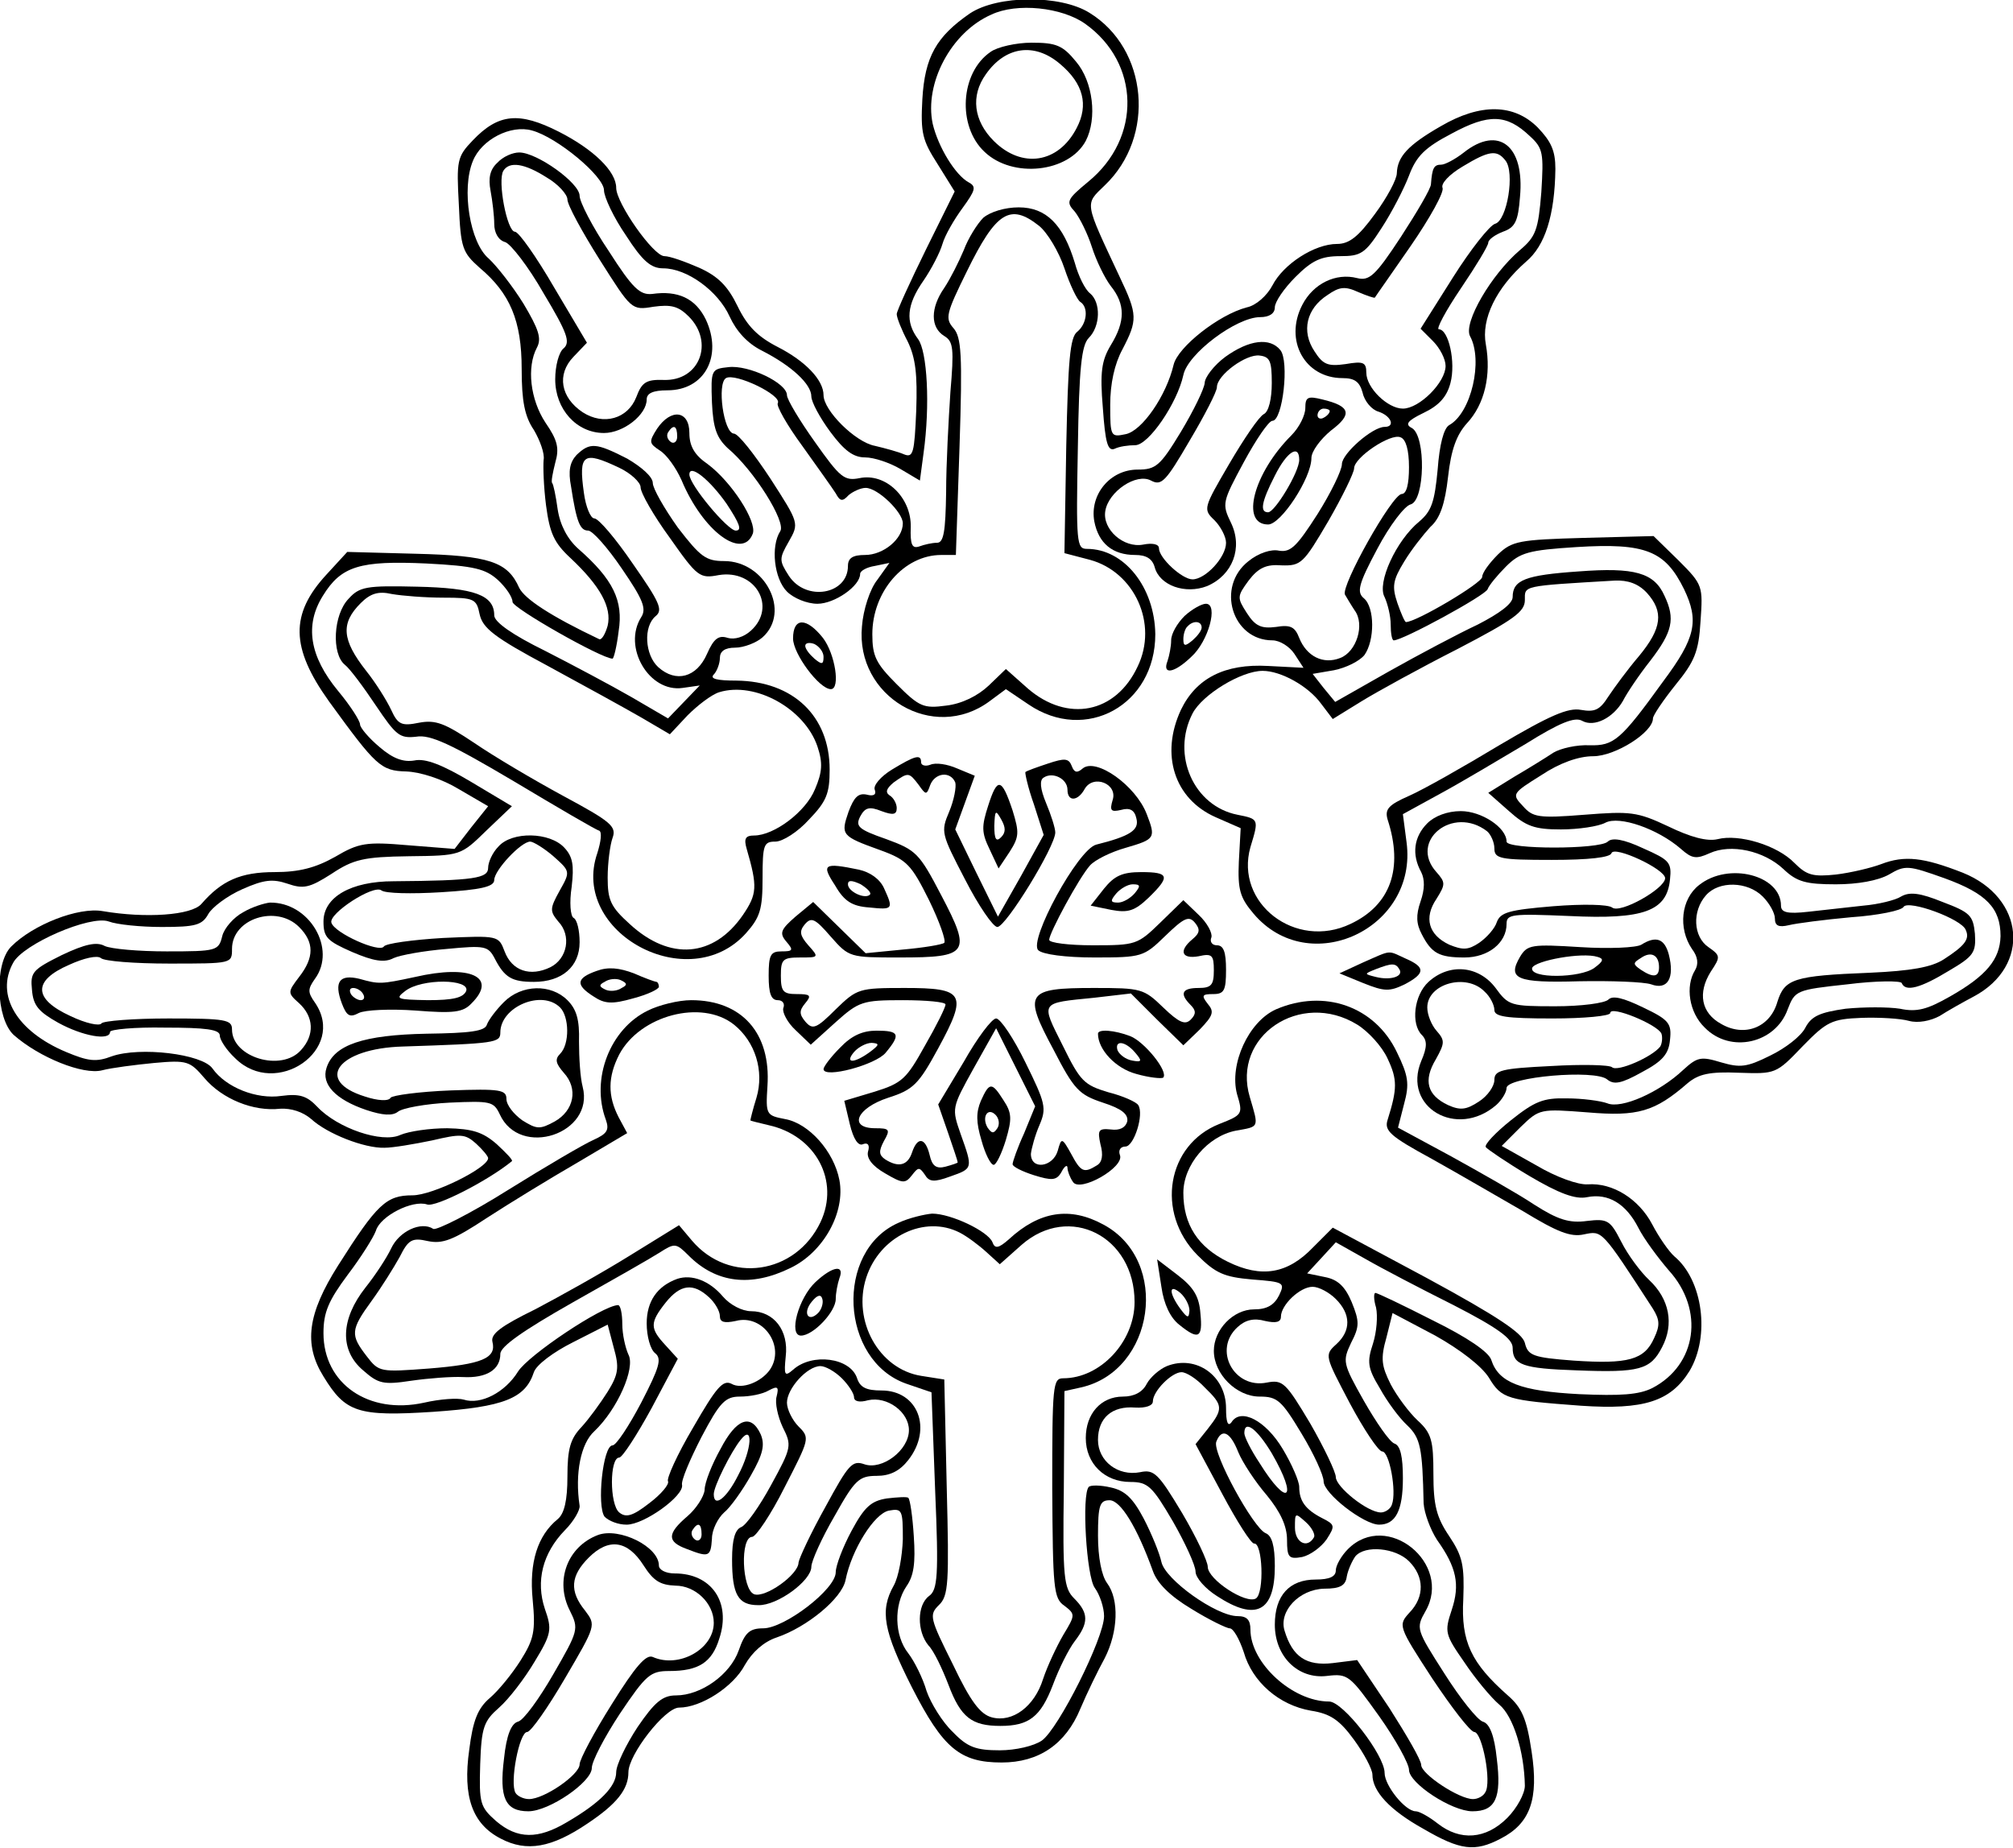 <?xml version="1.0" encoding="UTF-8" standalone="yes"?>
<svg version="1.0" xmlns="http://www.w3.org/2000/svg" width="87.058mm" height="79.914mm" viewBox="0 0 330 303" preserveAspectRatio="xMidYMid meet">
  <g transform="translate(0,303) scale(0.1,-0.1)" fill="#000000" stroke="none">
    <path d="M1590 3008 c-55 -38 -74 -71 -78 -141 -3 -55 0 -67 25 -106 l28 -45
-47 -95 c-26 -53 -48 -101 -48 -106 0 -6 8 -26 18 -45 13 -27 16 -54 14 -113
-3 -70 -5 -78 -20 -72 -9 4 -31 10 -48 14 -32 6 -84 58 -84 83 0 25 -30 56
-75 79 -33 17 -50 34 -66 67 -16 33 -32 49 -63 63 -23 10 -48 19 -57 19 -18 0
-79 87 -79 112 0 27 -37 63 -94 92 -65 33 -99 30 -141 -14 -26 -27 -27 -33
-23 -106 3 -71 6 -78 34 -103 50 -42 69 -87 69 -166 0 -53 5 -78 20 -100 10
-17 18 -39 16 -49 -1 -11 0 -44 4 -75 6 -45 13 -61 40 -86 49 -46 68 -81 61
-111 -4 -14 -10 -24 -14 -22 -80 38 -122 66 -131 84 -19 43 -49 53 -170 56
l-112 3 -34 -37 c-60 -65 -59 -120 4 -208 77 -106 85 -114 127 -115 23 -1 58
-12 86 -29 l48 -28 -28 -35 -27 -35 -76 6 c-69 6 -81 4 -120 -19 -32 -18 -59
-25 -99 -25 -56 0 -87 -14 -120 -52 -16 -19 -92 -24 -162 -12 -40 7 -114 -22
-150 -58 -28 -28 -25 -118 4 -145 42 -37 114 -66 145 -58 15 4 54 9 85 12 55
5 59 3 83 -25 29 -34 80 -55 124 -50 18 1 37 -5 51 -17 26 -24 87 -48 120 -47
14 0 49 6 78 12 47 11 54 11 72 -5 11 -10 20 -21 20 -24 0 -16 -91 -61 -124
-61 -43 0 -58 -14 -122 -115 -50 -79 -57 -129 -24 -182 36 -59 56 -66 180 -58
116 8 151 22 165 65 4 12 32 33 64 49 l57 29 10 -38 c9 -32 8 -43 -10 -72 -12
-19 -31 -45 -43 -58 -18 -19 -23 -35 -23 -81 0 -39 -5 -61 -16 -70 -33 -27
-47 -71 -41 -132 5 -52 2 -65 -20 -100 -14 -22 -36 -49 -50 -61 -20 -17 -28
-37 -34 -85 -11 -77 5 -122 52 -146 42 -22 83 -15 142 25 48 32 67 56 67 84 0
29 60 106 83 106 36 0 89 34 108 70 12 21 31 38 52 45 50 17 107 64 113 94 10
50 47 109 71 114 22 4 23 1 23 -47 -1 -28 -7 -62 -15 -76 -23 -41 -17 -74 30
-167 51 -100 79 -123 147 -123 61 0 105 30 129 88 11 26 29 63 40 83 22 43 24
96 4 123 -9 12 -15 42 -15 78 0 50 3 58 19 58 18 0 45 -44 71 -116 7 -20 28
-41 63 -62 29 -18 58 -32 63 -32 6 0 16 -18 23 -39 14 -49 58 -87 110 -96 32
-5 47 -15 71 -48 16 -22 30 -48 30 -57 0 -27 28 -58 84 -89 60 -35 84 -38 126
-16 49 25 63 65 51 143 -8 54 -16 72 -39 92 -60 53 -77 88 -73 158 2 55 -1 70
-23 103 -21 31 -26 51 -26 102 0 55 -3 67 -26 88 -14 13 -34 40 -44 59 -15 30
-17 42 -7 77 l10 40 70 -37 c41 -23 76 -50 88 -69 21 -35 30 -37 151 -46 103
-7 147 7 178 57 34 57 22 149 -25 188 -9 8 -25 31 -36 52 -22 42 -65 69 -106
66 -16 -1 -52 12 -84 31 l-57 32 31 31 c31 30 32 30 110 24 82 -7 110 1 164
48 18 15 36 19 84 17 60 -2 61 -2 104 43 40 41 48 45 97 47 29 1 64 -1 78 -5
15 -4 35 0 50 8 14 9 39 23 56 32 94 50 84 162 -18 203 -64 25 -95 29 -134 14
-16 -6 -49 -14 -74 -17 -38 -4 -48 -1 -68 19 -28 29 -91 48 -126 39 -17 -4
-44 3 -81 21 -51 24 -62 25 -138 19 -75 -6 -84 -4 -100 14 -19 20 -18 21 30
51 30 20 61 31 85 31 36 0 98 39 98 62 0 5 17 30 37 55 31 38 38 54 41 104 4
58 4 60 -36 100 l-41 40 -115 -3 c-105 -3 -117 -5 -140 -27 -14 -14 -26 -30
-26 -37 0 -10 -108 -74 -125 -74 -2 0 -8 14 -14 31 -9 27 -8 37 11 68 12 20
32 45 43 57 16 14 24 38 29 82 5 45 14 69 31 88 29 31 40 79 31 129 -8 42 17
93 66 136 31 26 47 76 48 152 0 30 -7 45 -29 68 -39 39 -94 40 -159 2 -54 -31
-71 -50 -72 -77 0 -10 -16 -40 -36 -67 -27 -37 -42 -49 -62 -49 -37 0 -88 -33
-106 -68 -9 -17 -27 -33 -42 -36 -46 -12 -113 -65 -120 -94 -12 -51 -52 -109
-79 -114 -24 -5 -25 -4 -25 48 0 35 7 67 20 91 25 48 25 57 -4 118 -59 126
-58 119 -25 151 84 80 71 224 -25 283 -48 30 -151 29 -196 -1z m189 -17 c90
-64 93 -187 5 -259 -35 -29 -37 -33 -22 -49 8 -10 21 -36 28 -58 7 -22 21 -51
31 -64 24 -30 24 -58 0 -97 -15 -25 -18 -44 -13 -103 4 -57 8 -71 19 -67 8 4
23 6 34 6 22 0 69 69 79 115 7 35 87 95 126 95 15 0 24 6 24 16 0 9 15 31 34
50 27 27 42 34 73 34 34 0 41 4 68 46 17 26 37 65 45 86 12 32 26 46 70 69 61
33 90 32 128 -4 22 -20 23 -28 19 -92 -5 -62 -9 -73 -35 -95 -47 -40 -93 -119
-82 -141 22 -40 2 -126 -34 -146 -9 -5 -16 -32 -19 -73 -5 -53 -10 -68 -30
-85 -38 -31 -70 -101 -57 -124 5 -11 10 -31 10 -45 0 -14 2 -26 5 -26 15 0
151 74 154 84 2 6 16 23 30 37 23 23 37 27 116 32 113 7 145 -6 176 -69 25
-52 19 -80 -34 -151 -70 -97 -81 -106 -121 -105 -21 1 -47 -5 -59 -12 -12 -8
-41 -26 -65 -40 l-42 -26 34 -30 c28 -25 42 -30 85 -30 29 0 62 5 73 11 23 12
86 -10 124 -43 18 -16 25 -17 47 -7 35 16 89 4 121 -26 22 -21 37 -25 86 -25
36 0 69 6 87 16 27 16 32 15 91 -6 69 -25 92 -49 92 -95 -1 -38 -23 -65 -83
-99 -37 -21 -54 -26 -82 -20 -19 3 -59 3 -89 0 -42 -6 -56 -12 -66 -31 -7 -14
-33 -34 -58 -46 -38 -19 -49 -20 -80 -11 -33 10 -39 9 -62 -12 -39 -37 -102
-65 -125 -55 -11 4 -41 8 -66 8 -39 1 -53 -5 -92 -36 -25 -20 -44 -40 -41 -44
2 -3 34 -25 71 -47 49 -29 76 -39 95 -35 35 7 64 -11 84 -50 9 -18 32 -49 50
-70 59 -65 46 -155 -27 -193 -22 -11 -52 -13 -120 -10 -96 5 -132 19 -144 56
-4 13 -39 37 -96 65 -49 25 -91 45 -94 45 -3 0 -3 -11 1 -24 3 -14 1 -40 -5
-59 -10 -30 -9 -40 11 -73 12 -22 32 -49 45 -61 22 -21 25 -37 27 -128 1 -16
11 -43 22 -60 32 -45 38 -73 24 -115 -12 -36 -11 -40 21 -86 18 -27 44 -58 57
-69 23 -19 41 -77 42 -133 0 -13 -13 -37 -29 -53 -35 -35 -77 -38 -114 -9 -14
11 -30 20 -36 20 -17 0 -51 42 -51 63 0 29 -68 117 -91 117 -60 0 -129 63
-129 118 0 16 -6 22 -21 22 -35 0 -119 60 -125 89 -3 14 -16 46 -29 71 -18 34
-31 46 -54 51 -17 4 -33 4 -36 1 -12 -12 -4 -148 10 -166 8 -11 15 -32 15 -46
0 -36 -75 -185 -102 -204 -13 -9 -43 -16 -69 -16 -39 0 -53 5 -77 30 -17 16
-36 47 -43 67 -6 21 -20 49 -30 62 -23 29 -24 79 -3 110 12 17 15 38 12 82 -2
32 -6 60 -9 63 -2 2 -18 1 -35 -1 -26 -4 -37 -14 -58 -53 -14 -26 -26 -57 -26
-68 0 -28 -84 -92 -119 -92 -22 0 -30 -7 -40 -36 -14 -40 -62 -74 -103 -74
-22 0 -35 -11 -63 -52 -19 -29 -35 -62 -35 -74 0 -23 -26 -50 -81 -82 -47 -28
-81 -28 -116 2 -26 23 -28 29 -26 93 2 61 6 71 31 93 16 14 42 48 58 75 28 46
29 53 17 87 -15 45 -4 91 33 129 14 14 25 33 24 40 -8 53 2 102 24 122 38 36
68 104 56 126 -5 11 -10 33 -10 50 0 17 -3 31 -7 31 -26 -1 -147 -82 -164
-109 -21 -34 -61 -55 -89 -46 -10 3 -39 1 -65 -5 -91 -20 -165 31 -165 114 0
34 8 53 40 96 22 29 42 61 46 72 7 24 60 51 84 43 14 -5 100 39 139 71 2 2
-10 14 -25 28 -23 20 -40 25 -81 26 -29 0 -63 -5 -77 -11 -30 -14 -103 11
-136 46 -17 18 -29 22 -59 18 -41 -6 -91 14 -113 45 -17 24 -119 36 -165 20
-26 -10 -39 -8 -75 7 -81 34 -116 93 -87 146 16 31 127 79 157 68 13 -5 52 -9
87 -9 55 0 66 3 76 21 6 11 31 30 56 41 36 16 50 17 74 9 26 -9 36 -7 72 16
36 24 53 28 127 29 85 1 85 1 127 42 l42 40 -67 40 c-47 28 -75 39 -93 35 -18
-3 -35 3 -57 22 -18 15 -32 32 -32 37 0 6 -16 31 -36 55 -47 57 -55 108 -25
156 30 49 61 58 170 53 79 -4 97 -9 117 -27 13 -12 24 -28 24 -36 0 -10 146
-93 164 -93 2 0 7 20 10 45 8 50 -9 85 -66 135 -18 16 -30 39 -34 65 -3 22 -7
41 -9 43 -2 2 1 17 5 33 7 24 4 37 -16 66 -25 38 -31 91 -14 123 8 15 3 30
-22 72 -18 29 -44 62 -57 74 -31 26 -45 114 -26 160 14 35 62 60 97 50 41 -11
118 -75 118 -98 0 -11 16 -45 36 -74 27 -42 41 -54 61 -54 39 0 90 -37 109
-79 11 -24 29 -44 53 -56 49 -25 81 -55 81 -75 0 -9 14 -35 31 -58 23 -31 38
-42 57 -42 15 0 41 -9 58 -19 l32 -19 6 45 c11 79 6 167 -9 187 -21 28 -19 56
9 96 13 19 27 46 31 60 4 14 19 40 33 59 21 29 23 35 10 42 -22 12 -50 58 -59
96 -14 66 30 150 96 179 42 20 116 12 154 -15z"/>
    <path d="M1624 2945 c-50 -34 -55 -122 -10 -164 46 -44 138 -34 166 18 19 37
12 97 -16 130 -22 27 -33 31 -73 31 -25 0 -56 -7 -67 -15z m114 -20 c38 -32
47 -67 27 -105 -30 -58 -90 -67 -136 -21 -33 33 -38 74 -13 109 32 46 80 53
122 17z"/>
    <path d="M2400 2780 c-14 -11 -31 -20 -37 -20 -12 0 -15 -5 -17 -32 0 -7 -23
-46 -49 -86 -42 -64 -52 -73 -72 -68 -35 9 -72 -9 -90 -44 -30 -58 4 -120 66
-120 20 0 28 -6 33 -24 3 -14 15 -28 26 -31 21 -7 28 -25 10 -25 -20 0 -70
-44 -70 -61 0 -10 -18 -47 -40 -82 -34 -53 -44 -63 -63 -60 -13 3 -34 -4 -50
-17 -54 -42 -27 -130 39 -130 12 0 28 -10 36 -22 l15 -23 -58 3 c-71 4 -118
-20 -143 -72 -34 -73 -11 -146 57 -176 l41 -18 -3 -55 c-2 -46 2 -59 24 -85
91 -108 270 -25 251 117 l-6 46 62 34 c35 19 97 56 139 81 56 35 81 45 93 38
20 -11 51 5 67 33 6 12 26 42 45 66 36 47 41 68 23 106 -17 38 -49 47 -141 40
-87 -6 -108 -14 -108 -42 0 -11 -22 -27 -57 -45 -32 -15 -98 -50 -146 -77
l-88 -50 -19 23 -18 23 35 6 c20 4 42 15 50 25 17 24 17 78 -1 93 -12 10 -9
23 22 81 20 38 45 71 55 73 23 7 25 111 2 125 -12 6 -8 12 19 25 25 12 38 26
44 49 9 34 -3 88 -19 88 -5 0 11 30 36 67 25 37 45 70 45 75 0 5 11 13 24 18
20 7 25 17 28 57 8 84 -35 118 -92 73z m68 -13 c16 -19 3 -99 -17 -104 -9 -3
-40 -42 -69 -88 l-53 -84 20 -20 c12 -12 21 -30 21 -41 0 -27 -43 -70 -70 -70
-25 0 -60 34 -60 59 0 17 -5 19 -34 14 -29 -4 -37 -1 -51 21 -22 33 -13 70 21
92 20 14 29 15 51 5 14 -6 26 -10 27 -9 1 2 28 40 59 85 31 45 55 88 52 95 -3
7 11 22 33 35 43 26 56 28 70 10z m-158 -503 c0 -28 -4 -44 -12 -44 -16 -1
-100 -151 -93 -165 3 -5 10 -17 16 -26 17 -23 3 -68 -24 -78 -28 -11 -55 3
-67 33 -7 18 -14 22 -38 18 -24 -3 -34 1 -48 23 -16 25 -16 27 3 53 16 21 29
27 54 25 32 -1 36 3 77 73 23 40 42 79 42 86 0 18 60 58 76 51 9 -3 14 -21 14
-49z m390 -206 c28 -31 25 -58 -13 -104 -18 -21 -40 -51 -50 -66 -14 -22 -22
-26 -45 -22 -21 4 -51 -9 -134 -58 -58 -35 -125 -73 -148 -83 -34 -15 -40 -22
-35 -39 26 -80 5 -140 -61 -171 -90 -43 -190 34 -164 126 14 46 14 46 -21 53
-72 14 -109 98 -74 166 16 31 80 70 115 70 30 0 75 -25 96 -54 l19 -25 47 29
c26 16 97 55 158 86 92 48 110 61 110 80 0 24 -6 23 147 32 22 1 39 -5 53 -20z"/>
    <path d="M815 2763 c-12 -11 -15 -25 -11 -46 3 -16 6 -41 6 -54 0 -15 7 -27
18 -30 9 -3 38 -40 63 -84 39 -65 44 -80 33 -90 -8 -6 -14 -29 -14 -51 0 -49
35 -88 80 -88 32 0 70 30 70 55 0 10 10 15 34 15 61 0 91 56 63 116 -17 35
-46 48 -88 42 -20 -2 -32 9 -71 70 -27 40 -48 81 -48 91 0 21 -70 71 -99 71
-11 0 -27 -7 -36 -17z m81 -24 c19 -11 34 -28 34 -36 0 -9 24 -53 53 -99 52
-82 52 -83 88 -77 29 4 41 1 58 -16 42 -42 18 -106 -41 -104 -29 1 -36 -4 -45
-28 -14 -36 -54 -47 -88 -25 -36 24 -43 62 -15 91 l22 23 -54 91 c-29 50 -58
91 -64 91 -13 0 -29 84 -19 100 10 16 35 12 71 -11z"/>
    <path d="M1612 2673 c-10 -10 -25 -34 -32 -53 -8 -19 -22 -47 -32 -62 -23 -33
-23 -65 0 -79 15 -9 16 -21 10 -92 -3 -45 -7 -119 -7 -164 -1 -65 -4 -83 -15
-83 -8 0 -21 -3 -29 -6 -12 -4 -15 3 -14 32 1 48 -41 89 -84 80 -25 -5 -32 1
-73 59 -25 35 -46 70 -46 77 0 20 -63 50 -96 46 -28 -3 -29 -4 -27 -58 2 -43
8 -58 26 -75 43 -36 96 -121 86 -136 -16 -25 -10 -78 11 -99 11 -11 33 -20 50
-20 28 0 70 29 70 49 0 5 11 11 24 13 l24 5 -20 -28 c-12 -15 -23 -49 -25 -76
-11 -115 117 -191 209 -123 l27 20 37 -25 c94 -64 208 -1 208 115 -1 77 -51
140 -112 140 -17 0 -18 9 -15 166 2 131 6 168 18 180 19 19 20 58 2 73 -8 6
-19 28 -25 50 -19 63 -47 91 -92 91 -22 0 -46 -7 -58 -17z m91 -13 c14 -11 33
-43 42 -70 9 -27 21 -52 26 -55 14 -9 11 -36 -5 -49 -12 -9 -15 -48 -18 -187
l-3 -176 42 -11 c73 -20 112 -105 78 -175 -36 -77 -115 -92 -180 -36 l-36 32
-28 -27 c-18 -17 -44 -30 -70 -33 -37 -5 -44 -2 -81 35 -34 34 -40 46 -40 82
0 70 52 130 113 130 l24 0 6 178 c5 152 3 179 -10 194 -14 16 -12 24 22 93 48
98 71 112 118 75z m-428 -291 c-3 -4 15 -36 40 -70 25 -35 50 -70 55 -78 7
-13 11 -14 21 -3 7 6 20 12 28 12 20 0 61 -40 61 -58 0 -26 -32 -52 -62 -52
-20 0 -28 -5 -28 -18 0 -47 -69 -59 -97 -16 -16 25 -16 28 0 56 17 30 17 30
-30 103 -27 41 -53 74 -60 74 -17 1 -28 82 -13 91 15 9 92 -28 85 -41z"/>
    <path d="M2009 2445 c-19 -14 -34 -34 -34 -43 -1 -10 -18 -45 -39 -80 -34 -56
-41 -62 -71 -62 -45 0 -79 -41 -71 -85 7 -36 30 -55 67 -55 18 0 28 -6 32 -20
8 -30 50 -45 86 -31 42 18 59 63 39 104 -15 31 -14 34 21 99 20 37 41 68 47
68 17 0 28 98 13 116 -17 21 -51 17 -90 -11z m76 -43 c0 -26 -5 -47 -13 -51
-8 -4 -33 -41 -57 -82 -42 -72 -43 -74 -24 -92 10 -10 19 -27 19 -37 0 -24
-34 -60 -55 -60 -17 0 -55 35 -55 51 0 7 -11 9 -26 6 -32 -6 -67 25 -62 55 5
32 51 63 75 50 17 -9 24 -2 63 65 25 42 45 81 45 88 0 20 48 55 70 52 17 -2
20 -9 20 -45z"/>
    <path d="M2140 2361 c0 -12 -10 -32 -23 -45 -62 -62 -84 -146 -38 -146 21 0
71 76 71 109 0 11 15 31 32 45 36 27 32 40 -14 51 -24 6 -28 4 -28 -14z m40
-5 c0 -3 -4 -8 -10 -11 -5 -3 -10 -1 -10 4 0 6 5 11 10 11 6 0 10 -2 10 -4z
m-50 -80 c0 -20 -40 -86 -51 -86 -14 0 -11 17 11 60 20 40 40 52 40 26z"/>
    <path d="M1077 2327 c-14 -22 -13 -24 5 -36 11 -7 26 -28 35 -48 35 -84 100
-132 117 -88 7 20 -35 85 -74 114 -22 15 -30 30 -30 51 0 37 -30 41 -53 7z
m33 -13 c0 -8 -5 -12 -10 -9 -6 4 -8 11 -5 16 9 14 15 11 15 -7z m81 -110 c21
-32 26 -44 15 -44 -13 0 -76 75 -76 92 0 18 33 -8 61 -48z"/>
    <path d="M945 2284 c-11 -12 -14 -26 -9 -52 9 -59 15 -72 28 -72 7 0 32 -28
55 -62 35 -51 41 -66 32 -80 -31 -49 13 -124 68 -116 l28 4 -26 -27 -26 -27
-60 35 c-33 19 -97 53 -142 76 -53 26 -83 47 -83 58 0 33 -32 45 -127 47 -83
2 -94 0 -112 -20 -25 -26 -28 -90 -6 -108 8 -6 31 -37 51 -67 33 -49 39 -54
66 -51 23 4 57 -12 160 -73 72 -43 135 -80 140 -81 5 -2 3 -18 -3 -37 -45
-130 150 -236 244 -131 23 26 27 39 27 90 0 55 2 60 21 60 12 0 37 16 55 36
29 30 34 43 34 82 0 88 -60 145 -153 146 -32 0 -44 3 -37 10 5 5 10 18 10 27
0 11 8 17 25 17 14 0 35 8 45 17 47 42 4 125 -63 125 -30 0 -39 7 -76 55 -22
31 -41 64 -41 73 0 10 -18 26 -42 40 -51 26 -61 27 -83 6z m70 -21 c19 -9 35
-24 35 -32 0 -9 21 -46 48 -83 45 -64 49 -67 80 -61 60 10 96 -52 53 -91 -12
-11 -27 -15 -38 -12 -15 5 -23 -1 -34 -26 -17 -39 -51 -48 -80 -22 -22 20 -25
67 -4 84 12 10 6 23 -38 86 -28 41 -56 74 -63 74 -6 0 -14 19 -17 42 -9 64 -1
69 58 41z m-288 -213 c50 0 54 -2 59 -27 5 -23 24 -38 112 -85 59 -32 128 -70
154 -85 l46 -27 29 31 c16 16 39 34 52 38 59 18 140 -27 161 -89 9 -27 8 -42
-4 -70 -15 -37 -67 -76 -100 -76 -14 0 -17 -5 -12 -22 18 -62 17 -74 -6 -108
-48 -70 -120 -76 -186 -15 -31 28 -36 39 -36 76 0 24 4 54 8 65 7 19 -3 27
-81 69 -48 26 -114 65 -146 87 -48 32 -63 38 -90 33 -29 -6 -35 -3 -46 21 -7
15 -25 44 -41 64 -40 51 -42 78 -9 111 16 16 29 20 51 15 17 -3 55 -6 85 -6z"/>
    <path d="M1942 2020 c-12 -12 -22 -29 -22 -40 0 -10 -3 -25 -6 -34 -9 -23 11
-20 39 7 28 25 45 87 24 87 -7 0 -23 -9 -35 -20z m28 -19 c0 -5 -7 -14 -15
-21 -12 -10 -15 -10 -15 2 0 8 3 18 7 21 9 10 23 9 23 -2z"/>
    <path d="M1300 1983 c0 -25 43 -83 62 -83 16 0 7 58 -13 84 -27 34 -49 34 -49
-1z m50 -30 c0 -13 -3 -13 -15 -3 -8 7 -15 16 -15 21 0 5 7 6 15 3 8 -4 15
-13 15 -21z"/>
    <path d="M1462 1768 c-18 -11 -31 -26 -28 -33 3 -8 -2 -11 -13 -8 -14 3 -21
-4 -30 -28 -13 -38 -12 -40 52 -63 44 -16 51 -24 80 -82 17 -35 28 -66 25 -70
-4 -3 -34 -8 -68 -11 l-61 -6 -43 42 -43 42 -29 -24 c-24 -21 -27 -27 -15 -41
12 -14 11 -16 -8 -16 -18 0 -21 -6 -21 -40 0 -29 4 -40 15 -40 8 0 12 -6 9
-13 -2 -7 7 -24 20 -36 l25 -24 41 37 c38 34 44 36 110 36 39 0 70 -3 70 -7 0
-5 -15 -35 -34 -68 -30 -54 -37 -61 -82 -75 l-50 -15 9 -38 c6 -25 14 -37 22
-33 8 3 11 -2 8 -12 -3 -11 7 -24 28 -36 29 -17 33 -17 44 -3 10 13 12 14 21
1 7 -12 15 -13 42 -3 37 13 37 13 17 69 -15 43 -15 43 21 108 l37 66 32 -64
32 -64 -18 -44 c-11 -24 -19 -47 -19 -51 0 -4 16 -12 35 -18 29 -9 37 -9 45 5
5 10 10 13 10 7 0 -5 4 -16 9 -23 11 -18 85 24 77 44 -3 8 1 14 9 14 14 0 31
53 21 68 -3 5 -25 15 -49 21 -40 12 -46 18 -75 77 -36 72 -38 69 52 78 l60 7
43 -43 43 -42 27 26 c22 23 24 29 13 42 -11 14 -9 16 9 16 18 0 21 6 21 40 0
29 -4 40 -15 40 -8 0 -12 6 -9 13 2 7 -7 24 -21 37 l-25 24 -38 -37 c-37 -36
-40 -37 -110 -37 -40 0 -72 4 -72 9 0 11 49 102 67 122 8 9 34 22 59 29 48 14
49 16 34 55 -18 47 -83 93 -105 75 -9 -8 -14 -7 -18 4 -5 13 -12 13 -39 4 -18
-6 -35 -12 -37 -14 -1 -1 4 -25 14 -53 l16 -50 -37 -67 -38 -67 -35 71 -35 72
16 44 16 44 -29 12 c-16 7 -35 10 -44 6 -8 -3 -15 -1 -15 4 0 14 -10 11 -48
-12z m44 -25 c12 -17 13 -17 19 0 8 20 33 23 41 4 2 -7 -2 -29 -10 -48 -14
-33 -13 -36 26 -111 22 -43 46 -78 53 -78 14 0 95 132 95 155 0 7 -7 29 -15
48 -10 24 -11 38 -4 42 15 10 39 -2 39 -20 0 -20 17 -19 28 1 14 25 55 9 46
-18 -5 -17 -3 -20 14 -16 14 4 22 0 25 -14 5 -19 -10 -29 -66 -43 -30 -8 -111
-157 -95 -173 7 -7 45 -12 92 -12 78 0 81 1 116 35 31 30 39 34 49 22 9 -11 8
-17 -4 -27 -23 -19 -18 -33 10 -28 22 5 25 2 25 -23 0 -24 -4 -29 -25 -29 -27
0 -32 -9 -13 -28 9 -9 9 -15 0 -24 -9 -9 -19 -5 -45 20 -32 31 -36 32 -114 32
-111 0 -116 -8 -66 -101 34 -66 42 -74 81 -87 31 -10 42 -19 40 -31 -3 -10
-12 -15 -27 -13 -20 2 -22 -1 -17 -24 5 -18 3 -30 -6 -35 -21 -13 -26 -11 -42
19 -15 27 -16 27 -22 5 -8 -27 -44 -32 -44 -5 1 9 7 31 14 47 12 28 10 36 -23
103 -19 39 -41 72 -48 72 -7 0 -31 -32 -53 -71 l-42 -70 16 -46 c9 -26 16 -47
16 -49 0 -1 -9 -4 -20 -7 -15 -4 -22 1 -26 19 -7 29 -20 31 -29 4 -7 -21 -22
-25 -44 -11 -10 7 -11 13 -2 30 11 19 9 21 -14 21 -45 0 -31 33 21 50 41 13
50 22 82 81 49 90 43 99 -55 99 -75 0 -78 -1 -113 -35 -32 -32 -38 -34 -50
-20 -10 12 -10 18 0 30 11 13 8 15 -14 15 -22 0 -26 4 -26 30 0 27 3 30 32 30
30 0 31 0 13 20 -14 16 -15 23 -6 34 11 13 17 10 43 -20 30 -34 31 -34 113
-34 113 0 118 7 68 102 -36 69 -41 74 -90 92 -46 16 -51 21 -43 37 8 15 15 17
35 9 19 -7 25 -6 25 5 0 7 -5 17 -12 21 -7 5 -5 11 7 21 24 17 25 17 41 -4z"/>
    <path d="M1620 1709 c-11 -34 -11 -44 2 -71 l15 -32 18 27 c16 25 16 32 5 68
-18 54 -25 55 -40 8z m21 -52 c-8 -8 -11 -3 -11 19 1 25 2 27 11 11 8 -14 8
-22 0 -30z"/>
    <path d="M2340 1680 c-22 -22 -26 -51 -10 -80 6 -12 6 -28 -1 -48 -8 -23 -7
-37 2 -54 16 -31 28 -38 70 -38 39 0 69 24 69 55 0 16 8 17 103 13 122 -6 160
8 165 60 3 28 -1 32 -44 51 -32 15 -51 18 -58 11 -13 -13 -166 -13 -166 0 0
23 -41 50 -75 50 -22 0 -43 -8 -55 -20z m98 -13 c6 -5 12 -18 12 -28 0 -17 9
-19 94 -19 61 0 96 4 98 11 4 13 88 -26 88 -41 0 -17 -74 -59 -87 -48 -7 5
-47 6 -97 2 -72 -6 -86 -10 -92 -26 -3 -10 -16 -25 -29 -34 -18 -12 -27 -12
-49 -3 -34 16 -42 44 -21 75 15 24 15 27 0 44 -46 51 27 110 83 67z"/>
    <path d="M817 1642 c-10 -10 -17 -26 -17 -35 0 -17 -22 -21 -155 -22 -70 0
-115 -26 -115 -66 0 -26 6 -32 47 -50 35 -15 53 -18 68 -10 11 5 50 12 87 15
63 6 68 5 79 -16 16 -31 28 -38 64 -38 46 0 75 25 75 65 0 19 -4 37 -10 40 -5
3 -7 25 -3 51 4 35 2 49 -12 64 -24 26 -86 27 -108 2z m90 -16 c28 -25 28 -25
10 -57 -16 -29 -16 -33 -2 -50 22 -23 15 -61 -13 -75 -33 -16 -63 -6 -75 26
-10 26 -10 26 -101 22 -50 -3 -94 -9 -97 -14 -7 -11 -81 22 -86 39 -5 15 69
63 82 53 6 -5 49 -6 98 -3 65 4 87 9 87 20 0 16 44 63 59 63 5 0 23 -11 38
-24z"/>
    <path d="M1369 1578 c15 -26 28 -34 56 -36 39 -4 40 -3 24 32 -7 15 -23 26
-41 30 -58 12 -62 9 -39 -26z m57 -15 c-8 -8 -36 5 -36 17 0 7 6 7 21 0 11 -7
18 -14 15 -17z"/>
    <path d="M1810 1573 l-22 -28 34 -7 c27 -5 38 -2 61 20 36 35 34 42 -12 42
-31 0 -44 -6 -61 -27z m50 -8 c-7 -8 -19 -15 -27 -15 -13 0 -13 3 -3 15 7 8
19 15 27 15 13 0 13 -3 3 -15z"/>
    <path d="M2786 1579 c-30 -23 -35 -71 -12 -105 10 -13 11 -25 5 -35 -16 -26
-10 -69 16 -94 42 -43 116 -26 136 30 12 31 14 32 98 41 47 6 88 6 89 2 6 -15
31 -8 77 20 41 24 45 30 43 61 -3 30 -8 35 -53 52 -37 15 -54 17 -68 9 -9 -6
-38 -13 -62 -15 -25 -3 -65 -7 -90 -10 -35 -4 -45 -1 -45 10 0 50 -86 72 -134
34z m104 -19 c11 -11 20 -27 20 -36 0 -12 6 -15 23 -11 12 3 58 9 102 13 44 3
83 11 86 17 8 12 96 -20 102 -38 7 -15 -2 -26 -36 -48 -20 -13 -54 -19 -121
-22 -126 -5 -140 -10 -152 -48 -12 -42 -54 -58 -92 -36 -33 18 -39 51 -17 86
16 24 16 26 -4 40 -25 17 -27 59 -4 85 21 24 68 23 93 -2z"/>
    <path d="M398 1534 c-15 -8 -31 -26 -34 -39 -6 -24 -9 -25 -91 -25 -46 0 -92
4 -102 9 -13 7 -32 3 -70 -15 -48 -24 -52 -28 -49 -57 2 -26 11 -36 43 -54 40
-22 85 -30 85 -15 0 4 40 8 90 7 67 0 90 -3 90 -13 0 -7 11 -24 25 -37 67 -67
184 14 131 91 -12 17 -12 22 0 39 36 49 -9 126 -74 125 -9 -1 -29 -7 -44 -16z
m92 -24 c25 -25 25 -50 0 -82 -19 -25 -19 -26 0 -43 24 -22 26 -52 3 -77 -32
-36 -113 -12 -113 34 0 16 -10 18 -104 18 -58 0 -107 -4 -110 -8 -3 -5 -26 0
-51 12 -61 28 -62 58 -2 84 24 11 46 16 52 11 5 -5 55 -9 112 -9 103 0 103 0
103 24 0 50 73 73 110 36z"/>
    <path d="M2691 1481 c-8 -5 -53 -7 -100 -4 -80 5 -87 4 -99 -16 -21 -36 -6
-43 97 -40 53 1 106 -1 118 -5 27 -10 39 10 29 49 -7 26 -21 31 -45 16z m-77
-38 c-23 -17 -107 -18 -102 0 5 12 82 26 107 18 11 -3 10 -7 -5 -18z m106 1
c0 -16 -9 -18 -30 -4 -13 9 -13 11 0 19 17 12 30 5 30 -15z"/>
    <path d="M2235 1452 l-39 -18 39 -16 c35 -14 43 -14 68 -2 34 18 34 28 2 42
-31 14 -22 15 -70 -6z m59 -11 c8 -12 -14 -19 -38 -13 -20 5 -20 5 0 13 26 10
32 10 38 0z"/>
    <path d="M978 1438 c-34 -12 -35 -23 -5 -42 18 -12 30 -13 65 -3 23 6 42 15
42 19 0 4 -2 8 -4 8 -2 0 -19 6 -37 14 -24 9 -42 11 -61 4z m41 -28 c-7 -5
-19 -6 -26 -3 -11 5 -12 8 -2 13 7 5 19 6 26 3 11 -5 12 -8 2 -13z"/>
    <path d="M680 1428 c-56 -12 -59 -12 -91 -3 -33 8 -42 -5 -29 -40 8 -21 13
-24 28 -16 10 5 51 7 93 4 63 -5 78 -3 92 12 43 43 -2 64 -93 43z m84 -23 c-5
-11 -21 -15 -63 -15 -51 1 -54 2 -37 15 27 21 107 20 100 0z m-169 -5 c3 -5 2
-10 -4 -10 -5 0 -13 5 -16 10 -3 6 -2 10 4 10 5 0 13 -4 16 -10z"/>
    <path d="M2342 1420 c-24 -22 -29 -69 -11 -87 9 -9 9 -20 -1 -43 -31 -75 58
-128 123 -72 9 8 17 21 17 28 0 18 145 31 165 14 11 -9 23 -7 57 12 34 18 44
30 46 53 3 27 -2 33 -44 53 -33 16 -50 20 -57 13 -6 -6 -45 -11 -87 -11 -73 0
-77 1 -98 30 -28 37 -76 41 -110 10z m92 -16 c9 -8 16 -22 16 -30 0 -11 19
-14 95 -14 52 0 95 4 95 9 0 13 78 -19 84 -34 2 -6 1 -16 -2 -21 -13 -17 -70
-42 -79 -34 -4 4 -50 5 -100 2 -82 -4 -93 -7 -93 -23 0 -10 -11 -26 -25 -35
-21 -14 -31 -15 -51 -6 -34 16 -41 40 -20 75 15 27 15 31 1 47 -8 9 -15 26
-15 38 0 39 64 57 94 26z"/>
    <path d="M826 1387 c-13 -13 -25 -29 -28 -37 -3 -11 -28 -14 -99 -15 -103 -2
-152 -18 -164 -56 -9 -27 15 -52 65 -69 27 -9 43 -10 52 -3 7 6 45 13 85 15
67 3 72 2 82 -19 33 -73 156 -32 136 45 -4 15 -6 48 -6 74 1 36 -4 53 -19 68
-27 27 -75 26 -104 -3z m92 -9 c15 -15 16 -60 0 -76 -9 -9 -7 -16 6 -31 24
-26 17 -62 -15 -80 -24 -13 -29 -13 -53 2 -14 10 -26 25 -26 35 0 15 -10 17
-92 14 -51 -2 -95 -8 -98 -12 -3 -6 -21 -5 -42 2 -84 26 -44 79 62 82 152 5
160 6 160 23 0 42 68 71 98 41z"/>
    <path d="M1062 1373 c-62 -30 -94 -112 -69 -179 6 -17 2 -23 -20 -33 -16 -7
-79 -44 -140 -82 -62 -39 -118 -67 -123 -64 -20 13 -56 -4 -69 -32 -7 -15 -26
-44 -42 -64 -41 -52 -43 -103 -4 -136 25 -22 33 -24 79 -17 28 4 66 7 85 6 38
-2 61 12 61 38 0 12 37 38 118 84 64 36 129 73 143 82 25 16 27 16 48 -5 45
-45 102 -52 167 -20 54 26 90 91 80 144 -9 47 -50 93 -89 100 -31 6 -32 7 -29
54 6 87 -42 141 -125 141 -21 0 -53 -8 -71 -17z m141 -23 c35 -28 50 -76 37
-120 -6 -19 -10 -36 -10 -37 0 -1 14 -4 30 -8 77 -17 117 -91 85 -159 -41 -86
-150 -102 -211 -30 l-21 25 -81 -50 c-45 -28 -115 -67 -155 -88 -55 -27 -73
-40 -70 -53 7 -27 -17 -37 -104 -44 -80 -6 -82 -6 -102 20 -27 35 -27 43 8 91
16 22 36 54 46 72 14 28 20 32 46 26 24 -5 41 1 97 38 37 24 104 65 149 91
l81 48 -14 26 c-18 35 -18 66 1 103 34 64 135 91 188 49z"/>
    <path d="M2092 1375 c-45 -20 -77 -90 -64 -139 10 -33 9 -34 -29 -49 -86 -34
-105 -145 -36 -215 30 -30 44 -36 90 -40 52 -4 54 -5 44 -26 -8 -16 -20 -23
-41 -23 -34 0 -66 -33 -66 -68 0 -38 37 -75 75 -75 29 0 36 -6 69 -61 20 -33
36 -68 36 -78 0 -20 66 -71 91 -71 27 0 39 23 39 76 0 35 -4 54 -14 57 -8 3
-30 35 -50 70 -35 62 -35 65 -21 95 14 27 14 35 1 67 -11 26 -23 37 -44 41
l-29 6 24 26 23 25 48 -27 c26 -15 91 -49 145 -76 72 -37 97 -55 97 -70 0 -28
16 -34 105 -37 103 -4 121 1 140 38 20 38 12 79 -21 110 -14 13 -35 41 -46 63
-18 35 -22 38 -56 34 -29 -4 -48 2 -87 27 -27 18 -89 53 -136 79 l-87 47 10
39 c9 33 7 46 -12 85 -36 75 -119 104 -198 70z m133 -25 c18 -11 41 -36 50
-56 16 -34 16 -49 0 -100 -6 -18 4 -27 72 -64 43 -24 110 -63 150 -86 56 -34
78 -43 100 -38 30 6 28 9 113 -122 11 -18 12 -27 2 -48 -16 -36 -43 -43 -132
-37 -66 5 -75 8 -80 29 -4 16 -44 43 -160 106 l-155 83 -32 -32 c-42 -44 -85
-51 -140 -24 -49 24 -73 61 -73 113 0 46 40 93 86 102 39 7 38 4 23 55 -30
100 83 176 176 119z m-35 -450 c25 -25 25 -52 1 -74 -20 -18 -19 -19 22 -97
23 -43 47 -79 53 -79 12 0 24 -66 16 -87 -2 -7 -11 -13 -18 -13 -22 0 -74 42
-74 58 0 8 -19 48 -42 88 -40 67 -45 72 -71 67 -54 -11 -89 54 -48 91 13 12
27 15 45 10 18 -4 26 -2 26 7 0 19 31 49 52 49 10 0 27 -9 38 -20z"/>
    <path d="M1377 1312 c-15 -15 -27 -31 -27 -35 0 -16 86 7 102 27 25 30 22 36
-15 36 -23 0 -41 -8 -60 -28z m49 -7 c-26 -19 -42 -19 -26 0 7 8 20 15 29 15
13 -1 13 -3 -3 -15z"/>
    <path d="M1800 1335 c0 -26 29 -57 63 -66 21 -6 41 -8 44 -6 9 10 -31 59 -54
68 -26 10 -53 12 -53 4z m61 -31 c12 -14 11 -16 -5 -13 -11 2 -21 10 -24 17
-5 17 13 15 29 -4z"/>
    <path d="M1608 1225 c-8 -19 -8 -35 1 -65 6 -22 15 -40 20 -40 4 0 13 18 20
41 10 34 10 44 -4 65 -19 30 -23 30 -37 -1z m27 -45 c-6 -9 -9 -9 -16 1 -10
17 0 34 13 21 6 -6 7 -16 3 -22z"/>
    <path d="M1473 1025 c-105 -46 -96 -226 13 -264 l41 -14 6 -161 c6 -140 4
-163 -10 -173 -20 -15 -20 -58 -1 -81 9 -9 23 -39 33 -65 20 -53 38 -67 85
-67 47 0 66 15 86 67 10 27 26 59 36 72 23 30 23 46 -1 70 -17 17 -19 34 -17
180 l1 160 27 6 c121 27 147 208 37 267 -55 30 -105 22 -155 -24 -17 -15 -23
-16 -27 -5 -7 18 -68 47 -99 47 -12 -1 -38 -7 -55 -15z m100 -16 c12 -6 32
-21 44 -32 l22 -20 36 32 c78 68 185 14 185 -94 0 -65 -56 -125 -117 -125 -17
0 -18 -11 -18 -180 1 -164 2 -181 20 -193 18 -14 18 -15 -2 -48 -11 -19 -26
-51 -33 -72 -14 -45 -50 -72 -84 -63 -19 5 -35 26 -64 87 -38 76 -39 81 -23
97 16 15 17 36 13 193 l-4 177 -38 6 c-69 11 -113 90 -90 161 22 68 96 103
153 74z"/>
    <path d="M1904 920 c4 -29 15 -51 29 -62 32 -26 39 -22 35 18 -2 28 -11 43
-37 63 l-34 26 7 -45z m46 -39 c-1 -13 -3 -13 -15 3 -19 26 -19 42 0 26 8 -7
15 -20 15 -29z"/>
    <path d="M1337 928 c-28 -26 -45 -88 -24 -88 20 0 57 39 57 60 0 10 3 25 6 34
9 23 -11 20 -39 -6z m4 -51 c-16 -16 -26 0 -10 19 9 11 15 12 17 4 2 -6 -1
-17 -7 -23z"/>
    <path d="M1110 933 c-33 -12 -50 -37 -50 -73 0 -21 6 -43 14 -49 11 -9 7 -23
-23 -81 -20 -38 -41 -70 -47 -70 -16 0 -26 -100 -13 -117 7 -7 22 -13 36 -13
29 0 94 47 91 65 -2 7 13 42 32 79 30 57 39 66 63 66 16 0 37 4 47 10 15 8 17
6 13 -10 -3 -10 2 -33 10 -50 15 -30 15 -33 -19 -95 -19 -35 -41 -66 -49 -69
-10 -4 -15 -20 -15 -53 0 -58 10 -75 43 -75 31 -1 87 40 87 63 0 9 17 47 38
83 33 59 40 66 69 66 22 0 38 8 52 26 40 51 16 114 -44 114 -25 0 -35 5 -40
20 -11 34 -74 42 -105 14 -14 -12 -15 -9 -12 22 5 42 -19 74 -57 74 -14 0 -34
10 -46 24 -22 26 -51 37 -75 29z m52 -30 c10 -9 18 -23 18 -31 0 -10 7 -12 26
-8 45 12 82 -42 56 -80 -14 -20 -46 -33 -63 -23 -14 7 -25 -6 -63 -72 -26 -44
-44 -84 -41 -88 2 -5 -11 -21 -31 -36 -27 -21 -38 -24 -49 -15 -16 13 -16 90
0 90 5 0 29 37 53 81 l43 81 -20 22 c-26 28 -26 37 0 70 24 30 45 33 71 9z
m218 -133 c11 -11 20 -25 20 -31 0 -7 9 -9 23 -5 31 7 67 -19 67 -49 0 -33
-44 -66 -73 -56 -20 7 -26 0 -64 -70 -24 -43 -43 -84 -44 -91 0 -20 -55 -59
-73 -52 -20 8 -23 94 -3 94 6 0 31 37 53 81 41 80 42 81 23 100 -10 10 -19 28
-19 39 0 23 33 60 55 60 8 0 24 -9 35 -20z"/>
    <path d="M1913 790 c-12 -5 -27 -18 -33 -29 -7 -14 -21 -21 -39 -21 -36 0 -61
-28 -61 -68 0 -42 31 -72 73 -72 29 0 36 -7 70 -65 20 -35 37 -72 37 -82 0
-10 16 -28 35 -40 64 -42 95 -26 95 49 0 34 -5 50 -15 54 -20 8 -88 132 -81
150 9 23 23 16 36 -17 7 -17 28 -49 47 -71 22 -27 33 -50 33 -73 0 -29 3 -32
25 -28 13 3 31 16 40 29 14 22 14 24 -8 35 -27 14 -37 28 -37 51 0 9 -12 37
-27 62 -28 47 -69 68 -84 44 -6 -8 -9 0 -9 23 0 53 -49 88 -97 69z m62 -35
c30 -29 31 -35 5 -68 l-20 -25 44 -82 c24 -45 47 -81 52 -81 14 2 17 -81 3
-90 -16 -10 -79 31 -79 52 0 9 -19 49 -42 88 -39 65 -46 72 -69 67 -36 -7 -69
18 -69 53 0 36 23 56 61 53 17 -1 29 3 29 10 0 17 31 48 47 48 8 0 25 -11 38
-25z m110 -108 c44 -76 26 -90 -20 -16 -14 21 -25 43 -25 49 0 23 21 7 45 -33z
m69 -138 c-11 -19 -31 -8 -31 16 0 25 0 25 18 9 10 -9 16 -21 13 -25z"/>
    <path d="M1181 654 c-14 -25 -26 -55 -26 -67 -1 -11 -14 -31 -28 -43 -34 -29
-34 -42 -1 -54 36 -14 39 -13 41 17 0 15 10 34 20 43 10 8 30 36 44 61 20 35
23 50 16 67 -16 35 -40 26 -66 -24z m29 -43 c-19 -38 -40 -54 -40 -31 0 13 28
69 44 89 21 27 19 -15 -4 -58z m-60 -97 c0 -8 -5 -12 -10 -9 -6 4 -8 11 -5 16
9 14 15 11 15 -7z"/>
    <path d="M980 513 c-50 -19 -71 -75 -46 -124 15 -30 14 -33 -27 -104 -23 -40
-49 -76 -58 -78 -11 -3 -19 -22 -23 -61 -8 -64 2 -86 40 -86 34 0 104 48 104
71 0 11 21 51 46 89 43 64 50 70 81 70 48 0 70 14 82 53 20 60 -13 107 -73
107 -15 0 -26 6 -26 13 0 31 -65 63 -100 50z m75 -50 c16 -25 27 -32 52 -33
33 0 63 -29 63 -61 0 -43 -57 -75 -100 -56 -11 5 -29 -16 -67 -77 -29 -46 -53
-91 -53 -99 0 -17 -58 -57 -83 -57 -9 0 -19 5 -22 10 -10 16 6 100 19 100 6 0
34 40 62 88 51 87 51 87 33 111 -26 32 -24 57 6 87 33 33 64 28 90 -13z"/>
    <path d="M2210 490 c-11 -11 -20 -27 -20 -35 0 -10 -10 -15 -33 -15 -43 0 -67
-26 -67 -74 0 -52 38 -90 86 -84 34 4 37 1 85 -66 27 -38 49 -78 49 -88 0 -22
70 -68 104 -68 38 0 48 22 40 86 -4 39 -12 58 -23 61 -9 3 -37 38 -63 79 -46
72 -47 74 -31 102 45 78 -63 166 -127 102z m100 -20 c25 -25 26 -58 1 -84 -19
-21 -19 -22 37 -108 32 -48 62 -87 69 -88 13 0 29 -83 18 -99 -3 -6 -12 -11
-20 -11 -23 0 -85 41 -85 56 0 8 -24 49 -52 93 l-53 79 -40 -5 c-43 -5 -66 10
-79 53 -10 32 24 68 65 69 26 0 35 5 37 20 2 11 9 26 14 33 16 19 66 14 88 -8z"/>
  </g>
</svg>